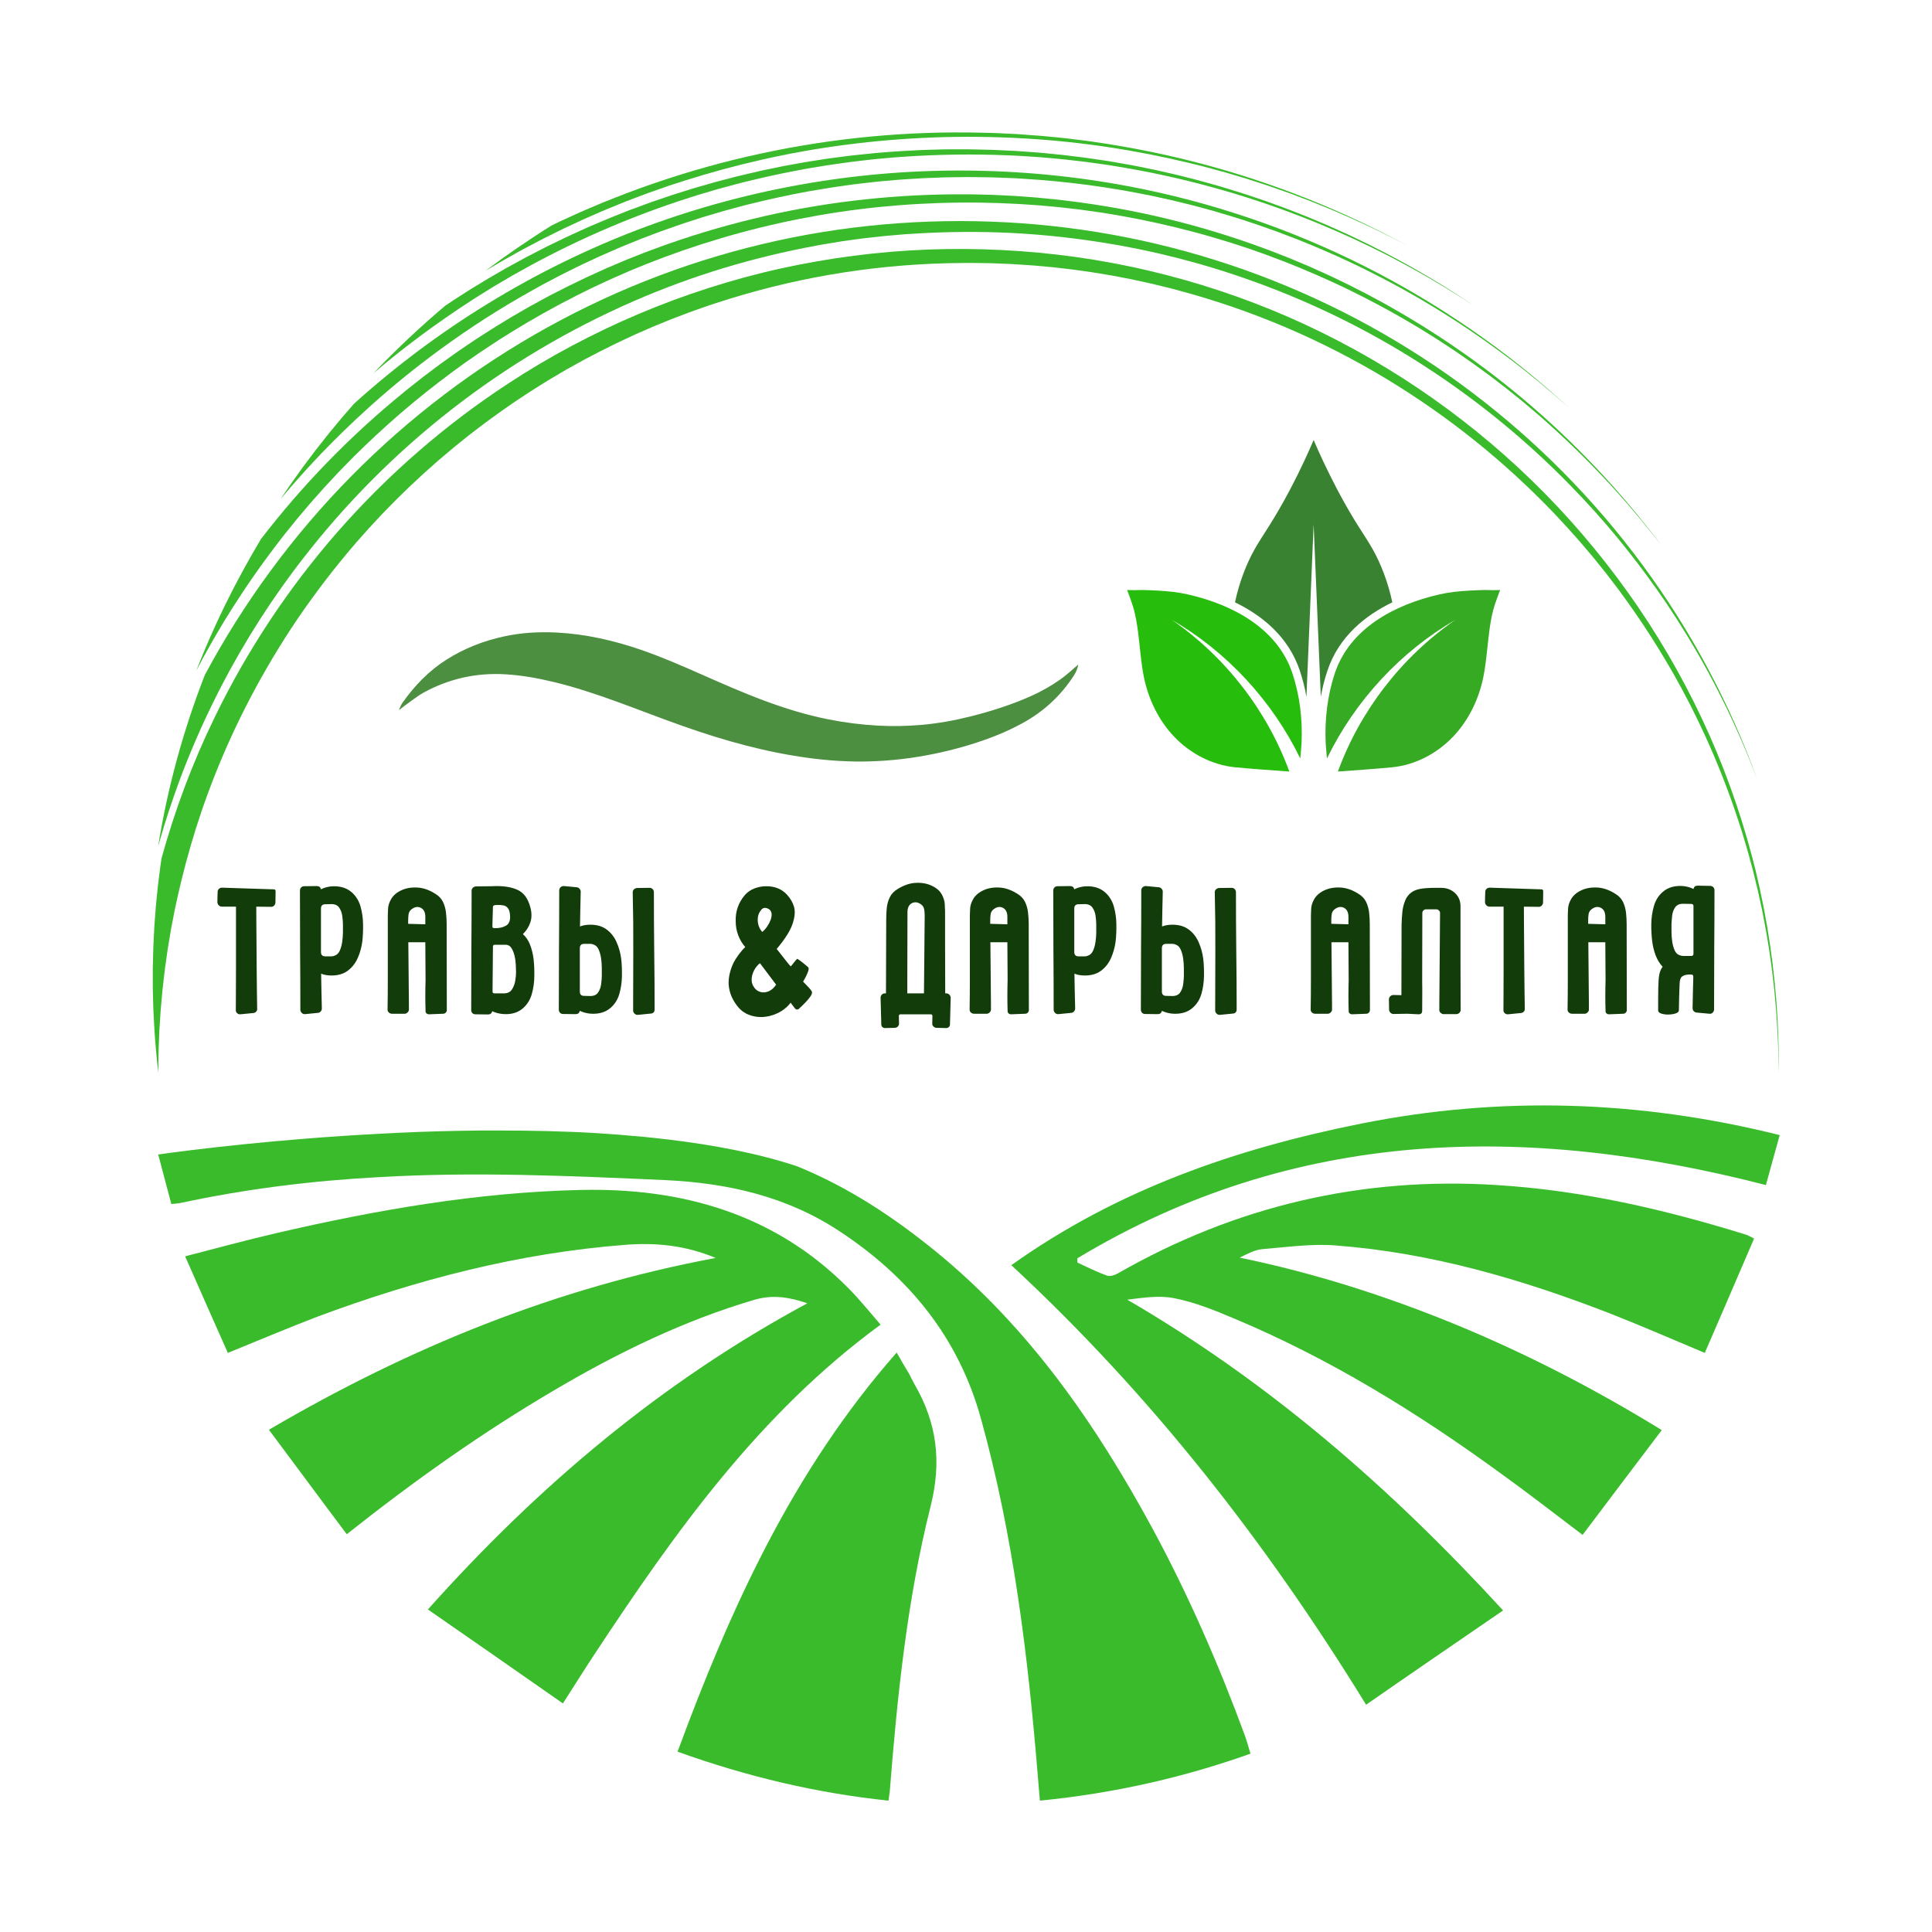 <?xml version="1.0" encoding="UTF-8"?> <svg xmlns="http://www.w3.org/2000/svg" xmlns:xlink="http://www.w3.org/1999/xlink" width="500" zoomAndPan="magnify" viewBox="0 0 375 375" height="500" preserveAspectRatio="xMidYMid meet" version="1.0"><defs><g></g><clipPath id="bbe6ad197d"><path d="M 29.559 48 L 345.309 48 L 345.309 208.391 L 29.559 208.391 Z M 29.559 48 " clip-rule="nonzero"></path></clipPath><clipPath id="125360adbb"><path d="M 94 25.391 L 274 25.391 L 274 53 L 94 53 Z M 94 25.391 " clip-rule="nonzero"></path></clipPath><clipPath id="a7438281b2"><path d="M 257 114 L 291.508 114 L 291.508 149.879 L 257 149.879 Z M 257 114 " clip-rule="nonzero"></path></clipPath><clipPath id="72396f86b1"><path d="M 218.758 114 L 253 114 L 253 149.879 L 218.758 149.879 Z M 218.758 114 " clip-rule="nonzero"></path></clipPath><clipPath id="efe1325bc4"><path d="M 239 85.379 L 271 85.379 L 271 136 L 239 136 Z M 239 85.379 " clip-rule="nonzero"></path></clipPath><clipPath id="bb88d75cf7"><path d="M 77.344 122.609 L 209.344 122.609 L 209.344 148 L 77.344 148 Z M 77.344 122.609 " clip-rule="nonzero"></path></clipPath><clipPath id="8e20304967"><path d="M 30.707 219 L 243 219 L 243 349.816 L 30.707 349.816 Z M 30.707 219 " clip-rule="nonzero"></path></clipPath><clipPath id="2f22077898"><path d="M 196 214 L 345.707 214 L 345.707 331 L 196 331 Z M 196 214 " clip-rule="nonzero"></path></clipPath><clipPath id="7805ec0cc3"><path d="M 131 262 L 182 262 L 182 349.816 L 131 349.816 Z M 131 262 " clip-rule="nonzero"></path></clipPath></defs><g clip-path="url(#bbe6ad197d)"><path fill="#39bb2b" d="M 345.254 208.207 C 345.242 207.824 345.223 206.984 345.199 205.711 C 345.195 205.395 345.191 205.047 345.184 204.676 C 345.184 204.492 345.18 204.301 345.176 204.102 C 345.168 203.902 345.156 203.695 345.148 203.484 C 345.113 202.641 345.074 201.691 345.031 200.641 C 344.914 198.543 344.766 196.047 344.484 193.188 C 344.453 192.828 344.422 192.465 344.387 192.094 C 344.352 191.723 344.309 191.352 344.258 190.973 C 344.168 190.215 344.078 189.434 343.988 188.633 C 343.945 188.227 343.887 187.824 343.828 187.41 C 343.766 187 343.711 186.586 343.648 186.16 C 343.59 185.738 343.531 185.312 343.469 184.879 C 343.441 184.664 343.41 184.445 343.379 184.227 L 343.27 183.566 L 342.816 180.855 C 342.746 180.391 342.648 179.926 342.559 179.457 C 342.473 178.984 342.379 178.508 342.285 178.027 C 342.191 177.547 342.102 177.062 342.008 176.57 C 341.914 176.082 341.793 175.59 341.684 175.09 C 341.574 174.594 341.465 174.09 341.355 173.582 C 341.301 173.328 341.246 173.074 341.188 172.816 C 341.133 172.562 341.066 172.305 341.004 172.051 L 340.234 168.906 C 339.949 167.848 339.656 166.77 339.359 165.672 C 339.219 165.125 339.043 164.582 338.883 164.023 C 338.719 163.469 338.551 162.914 338.383 162.352 C 338.301 162.07 338.219 161.789 338.133 161.508 C 338.051 161.223 337.957 160.941 337.859 160.66 L 337.301 158.949 C 335.789 154.363 333.969 149.574 331.797 144.656 C 330.715 142.199 329.527 139.719 328.266 137.207 C 328.188 137.051 328.109 136.891 328.031 136.734 C 327.953 136.574 327.871 136.418 327.785 136.266 L 327.289 135.328 L 326.289 133.434 L 325.238 131.547 L 324.707 130.594 C 324.527 130.277 324.352 129.957 324.16 129.645 C 321.109 124.387 317.773 119.316 314.148 114.434 C 314.035 114.273 313.918 114.117 313.797 113.965 L 313.438 113.496 C 313.199 113.18 312.957 112.867 312.715 112.555 L 311.992 111.609 C 311.871 111.453 311.754 111.293 311.629 111.137 L 311.254 110.672 L 309.75 108.805 L 309.371 108.332 C 309.246 108.176 309.113 108.023 308.984 107.871 L 308.199 106.945 C 306.129 104.457 303.91 102.039 301.633 99.617 C 291.973 89.527 281.172 80.859 269.227 73.617 C 256.512 65.926 242.977 60.164 228.617 56.336 C 228.164 56.215 227.711 56.086 227.254 55.969 L 225.883 55.637 L 224.508 55.297 C 224.051 55.188 223.594 55.07 223.133 54.973 L 220.367 54.371 C 220.133 54.32 219.902 54.266 219.672 54.219 L 217.586 53.82 L 216.195 53.551 C 215.965 53.504 215.73 53.469 215.5 53.43 L 214.801 53.312 L 211.996 52.848 L 209.176 52.449 L 208.469 52.352 L 208.117 52.301 L 207.766 52.262 L 204.93 51.934 L 204.223 51.852 L 203.512 51.789 L 200.668 51.535 C 200.191 51.488 199.719 51.465 199.242 51.438 L 197.816 51.344 L 196.391 51.254 C 195.914 51.227 195.438 51.215 194.961 51.191 L 192.102 51.082 L 189.242 51.047 L 188.523 51.035 C 188.285 51.035 188.047 51.027 187.809 51.035 L 186.379 51.055 L 184.945 51.07 C 184.469 51.074 183.992 51.078 183.516 51.102 C 168.273 51.512 153.41 54.098 138.922 58.852 C 138.477 58.996 138.027 59.137 137.59 59.285 L 136.27 59.75 L 134.949 60.211 C 134.508 60.367 134.066 60.516 133.637 60.688 L 131.027 61.68 C 130.812 61.762 130.594 61.84 130.379 61.93 L 129.734 62.191 L 128.441 62.715 L 127.152 63.238 C 126.938 63.324 126.727 63.418 126.516 63.512 L 125.879 63.789 L 123.344 64.895 C 121.68 65.684 120 66.43 118.371 67.262 L 117.141 67.871 L 116.523 68.176 L 115.918 68.496 L 113.496 69.758 C 113.094 69.965 112.703 70.195 112.305 70.414 L 111.113 71.078 L 109.922 71.738 C 109.531 71.965 109.145 72.199 108.754 72.426 C 107.977 72.891 107.199 73.34 106.426 73.805 L 104.145 75.23 C 103.375 75.695 102.637 76.195 101.891 76.684 L 100.77 77.422 L 100.211 77.789 L 99.66 78.164 L 97.477 79.68 C 97.109 79.93 96.758 80.191 96.398 80.453 L 95.328 81.23 L 94.262 82.008 L 93.996 82.207 L 93.734 82.406 L 93.211 82.801 L 91.125 84.398 C 90.441 84.941 89.766 85.488 89.086 86.031 L 88.07 86.852 L 87.078 87.691 L 85.102 89.359 L 83.176 91.066 C 82.855 91.352 82.531 91.629 82.219 91.918 L 81.281 92.789 C 80.66 93.371 80.035 93.941 79.422 94.523 L 77.613 96.289 L 77.16 96.73 C 77.012 96.875 76.863 97.023 76.715 97.176 L 75.84 98.066 C 75.258 98.664 74.668 99.258 74.094 99.855 L 72.406 101.672 C 72.129 101.969 71.84 102.266 71.566 102.578 L 70.75 103.496 L 69.121 105.328 C 64.988 110.121 61.145 115.133 57.59 120.367 C 54.289 125.27 51.27 130.336 48.531 135.566 C 46.012 140.375 43.75 145.301 41.746 150.348 C 39.844 155.148 38.273 159.793 36.996 164.211 C 35.715 168.629 34.707 172.82 33.895 176.719 C 33.707 177.695 33.523 178.652 33.344 179.59 C 33.297 179.824 33.254 180.059 33.207 180.285 C 33.164 180.516 33.129 180.75 33.094 180.98 C 33.016 181.445 32.938 181.898 32.863 182.348 L 32.641 183.68 C 32.605 183.898 32.566 184.117 32.535 184.336 C 32.504 184.555 32.473 184.77 32.445 184.984 C 32.324 185.844 32.203 186.684 32.09 187.504 C 32.059 187.707 32.031 187.91 32.004 188.109 C 31.98 188.309 31.957 188.516 31.934 188.715 C 31.887 189.113 31.844 189.504 31.797 189.895 C 31.707 190.672 31.621 191.422 31.539 192.152 C 31.41 193.621 31.277 194.992 31.172 196.27 C 31.09 197.551 31.016 198.734 30.945 199.82 C 30.922 200.09 30.918 200.355 30.906 200.613 C 30.895 200.871 30.887 201.125 30.879 201.371 C 30.859 201.867 30.84 202.332 30.824 202.777 C 30.805 203.219 30.789 203.633 30.773 204.023 C 30.762 204.414 30.762 204.777 30.758 205.117 C 30.746 205.789 30.738 206.359 30.734 206.816 C 30.723 207.73 30.715 208.203 30.715 208.203 C 30.352 204.793 30.02 201.355 29.867 197.906 L 29.797 196.609 L 29.766 195.961 L 29.746 195.312 L 29.68 192.715 C 29.645 191.848 29.66 190.98 29.656 190.113 L 29.656 187.832 L 29.668 187.504 L 29.73 184.895 C 29.746 184.461 29.746 184.02 29.77 183.586 L 29.836 182.281 L 29.969 179.66 L 30.168 177.043 L 30.266 175.73 L 30.398 174.422 L 30.664 171.801 L 30.996 169.18 L 31.164 167.871 C 31.219 167.43 31.293 166.996 31.363 166.562 C 32.656 161.871 34.16 157.246 35.875 152.688 C 37.586 148.133 39.508 143.668 41.633 139.301 C 44.805 132.75 48.406 126.441 52.43 120.375 C 56.457 114.309 60.871 108.539 65.672 103.07 C 70.477 97.598 75.625 92.477 81.121 87.699 C 86.613 82.922 92.406 78.539 98.492 74.543 C 99.508 73.891 100.52 73.234 101.539 72.586 L 104.633 70.699 L 107.77 68.891 C 108.031 68.738 108.293 68.594 108.562 68.449 L 109.359 68.016 L 110.945 67.152 C 115.203 64.879 119.555 62.805 124 60.922 C 128.445 59.043 132.961 57.367 137.547 55.902 C 142.133 54.434 146.777 53.16 151.477 52.129 C 160.891 50.051 170.414 48.82 180.047 48.438 C 184.848 48.254 189.664 48.293 194.461 48.531 C 199.254 48.77 204.035 49.223 208.785 49.883 L 212.34 50.418 L 215.879 51.043 L 216.32 51.121 L 216.762 51.207 L 217.641 51.387 L 219.402 51.742 L 220.281 51.922 L 222.906 52.52 C 227.566 53.609 232.168 54.91 236.715 56.418 C 241.258 57.922 245.719 59.633 250.102 61.539 C 254.48 63.453 258.762 65.562 262.953 67.863 C 279.688 77.055 294.75 89.25 307.137 103.707 C 319.535 118.141 329.328 134.773 335.785 152.578 C 337.402 157.023 338.82 161.539 340.035 166.117 L 340.477 167.832 L 340.703 168.691 C 340.773 168.977 340.836 169.27 340.898 169.555 L 341.496 172.145 L 341.594 172.578 L 341.684 173.012 L 342.398 176.484 L 343.027 179.973 C 344.602 189.32 345.344 198.73 345.254 208.207 Z M 345.254 208.207 " fill-opacity="1" fill-rule="nonzero"></path></g><path fill="#39bb2b" d="M 341.078 151.27 C 340.832 150.684 340.098 148.652 338.746 145.438 C 337.395 142.223 335.438 137.816 332.668 132.547 L 331.598 130.523 L 330.434 128.441 C 329.656 127.012 328.773 125.562 327.883 124.047 C 327.66 123.664 327.422 123.289 327.188 122.91 L 326.465 121.758 L 325.734 120.586 L 325.551 120.289 L 325.355 119.988 C 325.227 119.789 325.098 119.598 324.969 119.402 L 323.383 116.996 L 321.695 114.559 C 319.379 111.273 316.816 107.875 313.98 104.422 C 311.145 100.973 308.012 97.492 304.605 94.016 C 297.293 86.551 289.336 79.844 280.742 73.898 C 271.227 67.305 261.121 61.797 250.422 57.371 C 244.812 55.051 239.094 53.047 233.262 51.359 C 233.078 51.309 232.895 51.25 232.711 51.199 L 232.152 51.047 L 231.039 50.75 L 228.809 50.145 L 226.559 49.598 L 225.43 49.32 C 225.242 49.273 225.055 49.223 224.863 49.184 L 224.297 49.059 L 222.023 48.562 C 221.641 48.48 221.262 48.395 220.883 48.316 L 219.734 48.098 L 217.438 47.656 C 217.059 47.578 216.672 47.516 216.285 47.457 L 215.129 47.266 C 208.922 46.227 202.672 45.543 196.383 45.219 C 190.055 44.91 183.727 44.957 177.398 45.359 L 176.215 45.434 L 175.621 45.469 C 175.422 45.48 175.223 45.504 175.023 45.52 L 172.66 45.727 L 171.477 45.832 C 171.082 45.871 170.691 45.918 170.301 45.965 L 167.949 46.223 L 167.363 46.289 C 167.164 46.312 166.973 46.344 166.773 46.371 L 165.602 46.531 L 163.258 46.859 L 160.922 47.246 L 159.754 47.441 L 159.172 47.539 L 158.59 47.652 C 152.43 48.777 146.352 50.246 140.355 52.062 C 134.465 53.852 128.691 55.977 123.047 58.438 C 116.734 61.184 110.621 64.316 104.703 67.832 C 98.785 71.348 93.109 75.223 87.68 79.453 C 82.25 83.684 77.109 88.238 72.25 93.117 C 67.395 97.996 62.863 103.16 58.66 108.609 C 57.945 109.547 57.219 110.461 56.551 111.398 L 55.535 112.789 C 55.199 113.25 54.863 113.703 54.543 114.172 C 53.898 115.098 53.266 116.012 52.637 116.914 L 50.844 119.637 C 50.699 119.863 50.547 120.082 50.406 120.309 L 49.984 120.984 L 49.145 122.32 C 48.871 122.766 48.59 123.203 48.324 123.645 C 48.059 124.082 47.801 124.527 47.543 124.965 L 46.77 126.266 C 46.645 126.48 46.516 126.695 46.391 126.91 L 46.027 127.559 L 44.602 130.098 C 41.445 135.898 38.641 141.863 36.188 147.992 C 34.156 153.09 32.844 157.191 31.953 159.988 C 31.535 161.395 31.211 162.469 30.996 163.199 C 30.883 163.559 30.816 163.84 30.766 164.027 L 30.688 164.305 C 31.598 158.648 32.801 153.051 34.305 147.52 C 35.832 141.93 37.648 136.434 39.75 131.031 C 43.535 123.957 47.805 117.191 52.562 110.734 C 57.316 104.273 62.512 98.188 68.141 92.473 C 73.773 86.762 79.781 81.48 86.172 76.629 C 92.562 71.781 99.266 67.41 106.285 63.527 C 120.332 55.754 135.195 50.148 150.879 46.711 C 166.43 43.305 182.453 42.211 198.293 43.336 C 202.227 43.617 206.148 44.039 210.055 44.602 C 213.957 45.16 217.84 45.863 221.691 46.707 C 225.547 47.547 229.367 48.527 233.152 49.645 C 236.934 50.762 240.676 52.012 244.367 53.398 C 248.062 54.785 251.699 56.301 255.285 57.949 C 258.871 59.598 262.391 61.375 265.848 63.277 C 269.301 65.18 272.688 67.203 275.996 69.352 C 279.309 71.496 282.535 73.762 285.684 76.141 C 288.832 78.52 291.887 81.008 294.855 83.605 C 297.824 86.207 300.695 88.91 303.469 91.715 C 306.242 94.523 308.91 97.426 311.473 100.422 C 314.039 103.422 316.488 106.508 318.832 109.684 C 321.172 112.859 323.398 116.117 325.504 119.453 C 327.609 122.789 329.594 126.195 331.457 129.676 C 333.316 133.152 335.051 136.695 336.656 140.297 C 338.262 143.902 339.734 147.559 341.078 151.27 Z M 341.078 151.27 " fill-opacity="1" fill-rule="nonzero"></path><path fill="#39bb2b" d="M 322.43 105.824 C 322.266 105.617 321.91 105.164 321.375 104.473 L 320.938 103.91 C 320.781 103.711 320.605 103.5 320.426 103.273 L 319.191 101.754 C 318.965 101.473 318.727 101.18 318.48 100.871 C 318.227 100.566 317.957 100.254 317.684 99.926 L 315.898 97.816 C 314.59 96.34 313.125 94.656 311.426 92.867 C 307.445 88.621 303.258 84.586 298.871 80.758 C 298.562 80.48 298.238 80.215 297.918 79.941 L 296.941 79.117 L 295.957 78.285 C 295.789 78.145 295.625 78 295.461 77.863 L 294.949 77.449 L 292.863 75.773 L 292.336 75.348 L 291.793 74.934 L 290.703 74.098 C 290.336 73.812 289.965 73.531 289.594 73.246 C 289.406 73.105 289.227 72.961 289.035 72.82 L 288.465 72.406 L 286.145 70.719 L 285.852 70.504 L 285.555 70.297 L 284.953 69.879 L 283.742 69.039 L 282.52 68.191 L 281.266 67.363 L 279.996 66.531 C 279.57 66.25 279.148 65.965 278.707 65.695 L 276.07 64.051 C 275.633 63.77 275.176 63.512 274.723 63.238 L 273.355 62.43 C 272.898 62.164 272.441 61.887 271.977 61.621 L 270.566 60.832 C 268.691 59.762 266.746 58.75 264.773 57.719 L 261.766 56.223 C 261.262 55.965 260.746 55.734 260.234 55.492 L 258.684 54.77 C 254.531 52.859 250.199 51.062 245.707 49.422 L 242.309 48.223 L 238.848 47.098 C 236.523 46.379 234.168 45.672 231.77 45.043 C 226.984 43.766 222.07 42.68 217.059 41.805 L 215.176 41.492 L 214.23 41.336 C 214.074 41.309 213.918 41.281 213.758 41.258 L 213.285 41.191 L 209.477 40.66 L 205.641 40.219 C 205.32 40.18 205 40.16 204.68 40.129 L 203.715 40.043 L 201.781 39.867 C 191.34 39.035 180.906 39.145 170.48 40.199 C 160.094 41.27 149.891 43.289 139.879 46.262 C 134.945 47.723 130.121 49.398 125.441 51.262 L 123.695 51.973 L 122.824 52.328 L 122.391 52.508 C 122.246 52.566 122.105 52.633 121.961 52.695 L 118.531 54.195 L 115.164 55.766 C 114.883 55.891 114.609 56.031 114.336 56.168 L 113.508 56.574 L 111.863 57.395 C 107.5 59.602 103.309 61.957 99.305 64.434 L 97.816 65.363 L 97.074 65.824 L 96.344 66.305 C 95.375 66.945 94.402 67.574 93.449 68.211 L 90.629 70.156 L 90.281 70.398 L 89.934 70.648 L 89.25 71.145 L 87.887 72.137 C 84.289 74.801 80.891 77.508 77.699 80.258 C 74.52 83.016 71.543 85.781 68.77 88.527 C 68.082 89.215 67.41 89.918 66.742 90.594 L 65.75 91.609 L 64.789 92.641 C 64.156 93.324 63.523 93.996 62.906 94.664 L 61.113 96.684 C 60.812 97.016 60.523 97.344 60.234 97.676 L 59.391 98.668 L 57.734 100.625 L 56.172 102.559 C 55.66 103.195 55.145 103.812 54.672 104.441 C 50.781 109.438 47.672 114 45.23 117.828 L 43.523 120.559 L 42.078 123 L 41.43 124.094 L 40.855 125.117 L 39.863 126.891 L 39.445 127.637 L 39.094 128.301 C 38.879 128.711 38.699 129.055 38.551 129.332 L 38.105 130.172 L 38.758 128.531 C 38.973 127.984 39.188 127.43 39.422 126.891 L 40.812 123.633 L 42.277 120.398 C 42.52 119.855 42.785 119.332 43.039 118.793 L 43.816 117.191 C 45.914 112.93 48.191 108.742 50.656 104.625 C 58.75 94.105 67.938 84.656 78.223 76.27 C 78.852 75.734 79.504 75.23 80.152 74.719 L 82.094 73.188 L 84.07 71.699 C 84.734 71.203 85.383 70.699 86.059 70.23 C 87.402 69.277 88.73 68.297 90.105 67.387 L 92.148 66 L 94.227 64.66 C 95.605 63.754 97.02 62.91 98.426 62.051 C 99.121 61.613 99.84 61.207 100.555 60.797 L 102.691 59.559 L 104.859 58.375 L 105.945 57.777 C 106.125 57.68 106.305 57.582 106.488 57.48 L 107.035 57.199 L 109.238 56.082 L 109.789 55.801 C 109.973 55.699 110.152 55.609 110.34 55.523 L 111.453 54.984 L 113.672 53.906 C 114.418 53.559 115.168 53.227 115.918 52.883 L 117.043 52.371 L 117.602 52.117 L 118.172 51.875 L 120.441 50.906 C 120.82 50.75 121.195 50.582 121.578 50.43 L 122.723 49.973 L 125.016 49.062 C 125.398 48.906 125.785 48.773 126.172 48.629 L 128.484 47.777 C 128.871 47.633 129.254 47.488 129.645 47.359 C 135.855 45.184 142.168 43.367 148.582 41.91 C 154.992 40.453 161.465 39.383 168 38.691 C 174.527 37.996 181.07 37.672 187.637 37.715 C 188.043 37.707 188.453 37.723 188.863 37.73 L 190.094 37.758 L 192.547 37.816 L 196.227 37.992 L 196.84 38.023 L 197.453 38.066 L 199.902 38.246 L 201.129 38.336 C 201.535 38.375 201.941 38.418 202.348 38.457 L 204.793 38.699 L 205.402 38.758 C 205.602 38.777 205.809 38.809 206.012 38.832 L 207.23 38.984 C 220.27 40.555 232.953 43.621 245.273 48.176 L 246.422 48.594 C 246.805 48.738 247.184 48.895 247.562 49.039 L 249.848 49.934 L 250.414 50.156 L 250.98 50.395 L 252.109 50.867 C 252.859 51.188 253.613 51.496 254.363 51.82 L 256.586 52.824 L 257.703 53.328 C 257.891 53.41 258.074 53.496 258.258 53.586 L 258.809 53.848 C 260.277 54.559 261.758 55.246 263.203 56.004 L 265.379 57.113 L 267.531 58.277 C 268.973 59.035 270.379 59.863 271.793 60.672 C 272.504 61.066 273.199 61.5 273.895 61.918 L 275.984 63.184 L 278.047 64.5 C 278.73 64.941 279.422 65.367 280.094 65.828 C 291 73.039 300.934 81.402 309.898 90.914 C 310.465 91.496 311.008 92.105 311.555 92.703 L 313.195 94.504 L 314.797 96.34 C 315.324 96.957 315.867 97.559 316.383 98.191 C 317.414 99.445 318.469 100.68 319.461 101.961 L 320.969 103.875 Z M 322.43 105.824 " fill-opacity="1" fill-rule="nonzero"></path><path fill="#39bb2b" d="M 304.332 78.957 L 303.266 78.031 L 302.324 77.195 C 302.141 77.039 301.953 76.867 301.75 76.695 L 301.098 76.148 L 299.609 74.891 L 298.77 74.184 C 298.477 73.938 298.168 73.695 297.852 73.441 L 295.832 71.816 C 295.477 71.523 295.102 71.238 294.719 70.949 L 293.539 70.043 C 290.312 67.582 286.395 64.75 281.777 61.793 C 276.656 58.508 271.375 55.508 265.934 52.781 L 263.684 51.664 C 262.926 51.293 262.148 50.941 261.371 50.57 L 260.188 50.027 L 259.59 49.75 L 258.996 49.488 L 256.57 48.426 C 255.762 48.062 254.926 47.73 254.09 47.387 L 252.832 46.875 L 252.199 46.617 C 251.988 46.527 251.777 46.441 251.562 46.363 L 248.973 45.379 C 248.539 45.215 248.105 45.043 247.668 44.883 L 246.34 44.414 C 245.453 44.102 244.559 43.781 243.66 43.473 L 240.926 42.578 C 240.465 42.434 240.008 42.277 239.543 42.137 L 238.148 41.723 L 236.742 41.305 L 236.039 41.094 L 235.684 40.988 L 235.328 40.887 C 233.426 40.379 231.512 39.832 229.559 39.375 L 228.094 39.02 L 227.359 38.84 L 226.617 38.676 L 223.641 38.027 C 215.438 36.32 207.156 35.215 198.793 34.707 L 197.195 34.605 C 196.664 34.578 196.129 34.562 195.594 34.539 C 194.527 34.5 193.457 34.453 192.387 34.422 C 190.242 34.398 188.094 34.344 185.941 34.391 L 184.328 34.41 C 184.059 34.41 183.789 34.41 183.52 34.422 L 182.711 34.453 L 179.48 34.574 C 179.211 34.582 178.941 34.598 178.672 34.617 L 177.867 34.668 L 176.25 34.766 C 175.711 34.801 175.172 34.832 174.637 34.871 L 171.41 35.152 C 170.875 35.203 170.336 35.242 169.801 35.309 L 166.59 35.676 C 166.32 35.707 166.055 35.73 165.789 35.773 L 164.988 35.883 L 163.391 36.109 L 161.797 36.336 C 161.266 36.414 160.738 36.508 160.207 36.594 C 155.965 37.25 151.777 38.121 147.652 39.09 L 144.578 39.84 L 141.531 40.66 C 140.516 40.926 139.516 41.234 138.512 41.531 L 137.016 41.973 C 136.766 42.051 136.52 42.117 136.27 42.199 L 135.527 42.441 L 132.578 43.395 C 131.602 43.727 130.633 44.074 129.668 44.41 C 129.188 44.582 128.703 44.746 128.227 44.922 L 126.789 45.461 L 125.367 46 L 124.66 46.27 L 124.309 46.402 L 123.957 46.547 L 121.172 47.684 L 120.48 47.965 C 120.25 48.062 120.023 48.164 119.793 48.262 L 118.434 48.859 L 117.078 49.453 C 116.852 49.551 116.625 49.652 116.402 49.75 L 115.742 50.055 L 113.094 51.289 C 112.652 51.488 112.223 51.711 111.793 51.922 L 110.504 52.562 L 109.219 53.203 C 109.004 53.309 108.793 53.418 108.586 53.527 L 107.957 53.859 L 105.461 55.168 C 105.254 55.277 105.051 55.391 104.848 55.504 L 104.238 55.844 L 103.027 56.52 C 96.984 59.902 91.168 63.637 85.578 67.723 C 80.855 71.168 76.32 74.84 71.969 78.742 C 68.09 82.215 64.871 85.426 62.277 88.113 L 60.465 90.051 C 59.902 90.66 59.359 91.223 58.887 91.77 C 57.922 92.855 57.098 93.773 56.441 94.527 L 54.457 96.867 L 56.094 94.461 L 56.297 94.164 L 56.508 93.863 L 56.934 93.27 L 58.629 90.887 C 58.914 90.488 59.215 90.109 59.504 89.719 L 61.262 87.379 L 63.078 85.082 C 63.383 84.699 63.684 84.312 63.992 83.934 L 64.93 82.805 L 65.871 81.672 L 66.34 81.105 C 66.496 80.918 66.652 80.73 66.816 80.547 L 68.75 78.328 C 76.816 71.055 85.477 64.586 94.73 58.914 C 103.988 53.238 113.688 48.461 123.824 44.578 C 133.938 40.73 144.312 37.84 154.957 35.914 C 165.602 33.984 176.336 33.047 187.152 33.105 C 197.938 33.156 208.629 34.184 219.227 36.184 C 227.137 37.688 234.906 39.738 242.531 42.324 C 250.16 44.91 257.57 48.012 264.766 51.629 C 271.961 55.246 278.871 59.34 285.496 63.918 C 292.125 68.496 298.402 73.508 304.332 78.957 Z M 304.332 78.957 " fill-opacity="1" fill-rule="nonzero"></path><path fill="#39bb2b" d="M 285.973 59.258 L 285.004 58.629 L 284.137 58.066 L 283.016 57.371 L 281.652 56.523 L 280.891 56.047 L 280.484 55.797 L 280.062 55.547 L 278.227 54.461 L 277.234 53.871 C 277.062 53.773 276.891 53.668 276.715 53.566 L 276.176 53.27 C 274.719 52.465 273.141 51.551 271.387 50.648 L 270.059 49.949 L 269.375 49.586 C 269.145 49.465 268.91 49.352 268.672 49.234 L 265.742 47.781 C 261.695 45.828 257.102 43.789 252.02 41.836 C 246.938 39.879 241.375 38.008 235.418 36.375 C 229.191 34.66 222.887 33.289 216.508 32.258 L 215.27 32.055 L 214.02 31.875 L 211.508 31.523 L 210.879 31.438 C 210.668 31.406 210.457 31.387 210.246 31.359 L 208.973 31.215 L 206.422 30.922 L 203.852 30.688 L 202.559 30.574 L 201.914 30.516 C 201.695 30.496 201.48 30.488 201.266 30.473 L 198.664 30.305 L 197.359 30.223 C 196.926 30.199 196.488 30.188 196.051 30.168 C 189 29.859 181.957 29.957 174.918 30.457 C 174.477 30.48 174.035 30.52 173.594 30.555 L 172.273 30.672 L 170.949 30.789 L 170.293 30.848 C 170.07 30.867 169.852 30.887 169.633 30.91 L 167 31.211 L 165.688 31.367 C 165.469 31.391 165.25 31.418 165.031 31.449 L 164.379 31.543 C 162.633 31.785 160.891 32.008 159.168 32.312 L 156.582 32.738 L 154.016 33.227 C 150.598 33.871 147.242 34.652 143.938 35.469 C 143.523 35.57 143.113 35.684 142.703 35.793 L 141.48 36.125 L 140.258 36.453 L 139.648 36.617 C 139.449 36.672 139.242 36.727 139.043 36.789 L 136.637 37.5 C 135.844 37.738 135.043 37.969 134.254 38.23 C 128.199 40.145 122.266 42.379 116.449 44.926 C 110.914 47.352 105.816 49.926 101.215 52.5 L 99.508 53.449 C 98.949 53.77 98.402 54.098 97.859 54.418 L 96.25 55.367 C 95.988 55.527 95.723 55.676 95.465 55.836 L 94.699 56.316 L 93.191 57.254 L 92.453 57.715 C 92.211 57.867 91.965 58.012 91.73 58.176 L 88.965 59.992 C 85.426 62.383 82.398 64.559 79.973 66.426 L 78.246 67.746 C 77.973 67.953 77.719 68.164 77.469 68.363 L 76.746 68.941 L 75.457 69.977 C 75.066 70.293 74.703 70.57 74.395 70.844 L 72.477 72.457 C 76.891 67.84 81.535 63.469 86.414 59.344 C 87.324 58.711 88.266 58.125 89.191 57.52 L 90.59 56.621 L 90.938 56.395 L 91.293 56.176 L 92 55.742 C 92.949 55.168 93.887 54.582 94.84 54.016 L 97.719 52.352 L 98.441 51.934 L 99.168 51.539 L 100.629 50.746 L 102.086 49.949 C 102.574 49.688 103.07 49.441 103.559 49.184 L 105.035 48.422 L 105.777 48.043 L 106.145 47.852 L 106.52 47.672 L 109.508 46.223 C 110.004 45.977 110.512 45.75 111.012 45.52 L 114.035 44.145 L 115.562 43.492 L 117.094 42.84 C 117.602 42.625 118.109 42.406 118.625 42.207 L 121.711 40.977 L 122.098 40.824 L 122.484 40.68 L 123.266 40.395 L 124.82 39.816 C 125.34 39.629 125.859 39.434 126.379 39.246 L 127.949 38.711 L 129.52 38.172 L 130.305 37.906 C 130.566 37.816 130.832 37.738 131.098 37.656 L 134.266 36.66 L 134.66 36.539 L 135.059 36.422 L 135.852 36.195 L 137.445 35.738 C 137.98 35.586 138.508 35.43 139.043 35.281 L 140.648 34.863 L 142.254 34.441 L 143.055 34.234 C 143.32 34.164 143.594 34.105 143.859 34.043 L 147.09 33.289 L 147.492 33.188 C 147.629 33.156 147.762 33.133 147.898 33.102 L 148.711 32.934 L 150.332 32.598 L 151.957 32.258 L 155.215 31.664 C 155.762 31.566 156.301 31.465 156.848 31.383 L 160.125 30.871 C 160.398 30.832 160.668 30.781 160.941 30.75 L 161.766 30.641 L 163.406 30.426 L 165.047 30.215 C 165.594 30.148 166.145 30.098 166.691 30.039 C 167.789 29.926 168.887 29.801 169.984 29.699 L 173.285 29.438 C 174.383 29.34 175.484 29.297 176.586 29.238 L 178.238 29.152 C 178.512 29.137 178.785 29.117 179.062 29.109 L 179.887 29.086 L 183.191 28.992 C 183.469 28.984 183.742 28.984 184.02 28.984 L 188.148 28.984 L 189.801 29.02 L 191.453 29.059 L 192.277 29.078 L 192.691 29.086 L 193.102 29.105 L 196.402 29.262 L 197.227 29.301 C 197.5 29.316 197.777 29.34 198.051 29.359 L 199.695 29.48 C 201.895 29.617 204.086 29.863 206.277 30.074 C 207.367 30.203 208.461 30.344 209.551 30.477 L 210.371 30.578 C 210.645 30.613 210.918 30.645 211.188 30.688 L 212.82 30.93 L 214.453 31.168 L 215.273 31.289 C 215.543 31.336 215.812 31.383 216.086 31.434 L 219.336 32.004 L 219.742 32.074 L 220.148 32.156 L 220.957 32.316 L 224.191 32.973 L 227.41 33.707 C 227.945 33.828 228.484 33.945 229.016 34.086 L 232.215 34.898 C 232.75 35.031 233.277 35.184 233.809 35.332 L 235.395 35.777 L 236.984 36.227 L 238.562 36.707 L 240.137 37.195 C 240.664 37.359 241.191 37.512 241.711 37.691 L 244.836 38.738 C 245.359 38.906 245.875 39.102 246.391 39.289 L 247.941 39.852 L 249.488 40.414 L 251.023 41.008 L 252.562 41.609 C 253.07 41.809 253.586 42.004 254.09 42.223 L 257.129 43.5 C 257.637 43.707 258.133 43.938 258.637 44.16 L 260.141 44.836 L 261.641 45.512 L 263.129 46.223 L 264.617 46.938 L 265.359 47.293 C 265.605 47.41 265.852 47.539 266.094 47.66 L 269.031 49.156 C 269.273 49.277 269.516 49.41 269.758 49.539 L 270.48 49.93 L 271.93 50.711 L 272.652 51.105 C 272.895 51.234 273.137 51.363 273.375 51.5 L 274.805 52.316 L 276.23 53.133 C 276.469 53.27 276.707 53.406 276.945 53.543 L 277.648 53.969 L 280.465 55.672 C 282.305 56.855 284.168 58.016 285.973 59.258 Z M 285.973 59.258 " fill-opacity="1" fill-rule="nonzero"></path><g clip-path="url(#125360adbb)"><path fill="#39bb2b" d="M 273.09 47.633 C 272.836 47.496 271.961 47.047 270.551 46.312 L 268.016 45.055 L 267.258 44.684 L 266.863 44.484 L 266.453 44.293 L 264.699 43.477 L 262.762 42.582 L 260.637 41.652 L 259.516 41.156 C 259.133 40.988 258.746 40.82 258.344 40.66 L 255.875 39.652 C 255.453 39.48 255.023 39.301 254.586 39.129 L 253.246 38.617 L 250.457 37.559 L 247.508 36.52 L 246.75 36.254 L 246.367 36.121 L 245.98 35.992 L 244.414 35.484 L 242.816 34.965 C 242.547 34.879 242.277 34.785 242.004 34.703 L 241.18 34.457 L 237.812 33.457 L 234.312 32.508 L 233.422 32.27 L 232.52 32.047 L 230.695 31.602 C 225.797 30.426 220.605 29.391 215.211 28.574 C 204.418 26.934 192.816 26.258 181.293 26.676 C 169.77 27.098 158.305 28.609 147.801 31.012 C 142.547 32.203 137.527 33.59 132.828 35.082 L 131.082 35.645 L 130.219 35.926 L 129.789 36.066 L 129.363 36.215 L 126.027 37.387 L 125.621 37.531 L 125.215 37.684 L 124.414 37.988 L 122.832 38.582 C 122.309 38.781 121.789 38.973 121.281 39.18 L 119.773 39.793 L 118.297 40.398 C 117.809 40.598 117.328 40.789 116.859 41 L 114.098 42.203 L 113.43 42.496 C 113.211 42.594 112.996 42.695 112.777 42.793 L 111.5 43.391 L 110.262 43.969 L 109.652 44.25 C 109.457 44.344 109.258 44.438 109.059 44.535 L 106.793 45.66 C 106.066 46.023 105.359 46.363 104.695 46.723 L 102.777 47.73 L 101.883 48.203 L 101.453 48.43 L 101.039 48.66 L 98.121 50.285 C 97.699 50.516 97.312 50.746 96.957 50.957 L 95.992 51.523 L 94.227 52.566 L 97.359 50.262 L 100.555 48.027 C 102.703 46.57 104.875 45.121 107.098 43.75 L 108.316 43.156 L 108.617 43.008 L 109.543 42.586 L 112.004 41.465 L 112.621 41.188 C 112.824 41.094 113.035 41.008 113.242 40.918 L 114.484 40.387 C 115.316 40.035 116.145 39.676 116.977 39.332 C 120.32 37.984 123.688 36.684 127.102 35.531 C 133.922 33.188 140.859 31.262 147.918 29.754 C 162.039 26.727 176.316 25.395 190.754 25.762 L 192.77 25.809 L 193.441 25.836 L 196.129 25.965 L 197.473 26.027 L 198.816 26.129 L 201.496 26.328 L 202.164 26.379 L 202.836 26.441 L 204.18 26.57 C 205.074 26.66 205.965 26.742 206.859 26.836 L 209.531 27.168 C 210.422 27.281 211.309 27.379 212.195 27.52 C 219.305 28.535 226.328 29.957 233.27 31.789 C 247.176 35.488 260.449 40.77 273.09 47.633 Z M 273.09 47.633 " fill-opacity="1" fill-rule="nonzero"></path></g><g clip-path="url(#a7438281b2)"><path fill="#36aa22" d="M 288.156 114.516 C 286.184 114.57 284.207 114.66 282.246 114.883 C 281.258 115 280.273 115.172 279.305 115.395 C 270.758 117.348 261.965 121.945 259.066 130.746 C 257.656 135.039 257.113 139.605 257.309 144.113 C 257.316 144.277 257.418 145.789 257.559 147.223 C 263.055 135.93 271.887 126.457 282.504 120.301 C 271.984 127.559 263.961 138.039 259.688 149.754 C 262.211 149.582 267.027 149.238 270.203 148.93 C 274.668 148.492 278.887 146.277 281.988 143.043 C 285.094 139.805 287.109 135.594 287.961 131.191 C 288.516 128.332 288.688 125.422 289.066 122.543 C 289.254 121.117 289.492 119.691 289.859 118.301 C 290.176 117.102 291.188 114.469 291.188 114.469 C 291.125 114.625 288.375 114.508 288.156 114.516 Z M 288.156 114.516 " fill-opacity="1" fill-rule="nonzero"></path></g><g clip-path="url(#72396f86b1)"><path fill="#27bd0d" d="M 221.789 114.516 C 223.762 114.57 225.738 114.66 227.699 114.883 C 228.688 115 229.668 115.172 230.641 115.395 C 239.188 117.348 247.98 121.945 250.875 130.746 C 252.289 135.039 252.832 139.605 252.637 144.113 C 252.629 144.277 252.527 145.789 252.387 147.223 C 246.891 135.93 238.059 126.457 227.438 120.301 C 237.957 127.559 245.984 138.039 250.258 149.754 C 247.734 149.582 242.918 149.238 239.742 148.93 C 235.277 148.492 231.059 146.277 227.953 143.043 C 224.852 139.805 222.836 135.594 221.984 131.191 C 221.43 128.332 221.258 125.422 220.879 122.543 C 220.688 121.117 220.449 119.691 220.086 118.301 C 219.77 117.102 218.758 114.469 218.758 114.469 C 218.82 114.625 221.566 114.508 221.789 114.516 Z M 221.789 114.516 " fill-opacity="1" fill-rule="nonzero"></path></g><g clip-path="url(#efe1325bc4)"><path fill="#398231" d="M 270.25 116.91 C 265.062 119.422 259.824 123.539 257.621 130.273 C 257.086 131.883 256.672 133.535 256.367 135.219 L 254.973 101.785 L 253.578 135.266 C 253.289 133.551 252.859 131.883 252.324 130.258 C 250.121 123.555 244.898 119.422 239.711 116.91 C 240.551 112.977 241.945 109.41 243.523 106.605 C 245.066 103.852 247.027 101.402 250.41 95.004 C 252.492 91.039 254.008 87.688 254.973 85.406 C 255.953 87.688 257.469 91.039 259.551 95.004 C 262.918 101.402 264.895 103.852 266.438 106.605 C 268.016 109.41 269.41 112.977 270.25 116.91 Z M 270.25 116.91 " fill-opacity="1" fill-rule="nonzero"></path></g><g clip-path="url(#bb88d75cf7)"><path fill="#4c8f40" d="M 77.434 137.809 C 77.668 137.211 77.891 136.727 78.199 136.297 C 80.516 133.043 83.242 130.211 86.633 128.055 C 90.145 125.824 93.957 124.34 98.016 123.488 C 101.305 122.797 104.633 122.605 107.988 122.773 C 113.66 123.055 119.125 124.309 124.477 126.152 C 128.441 127.52 132.281 129.191 136.117 130.887 C 140.168 132.676 144.223 134.465 148.379 136.012 C 152.422 137.516 156.531 138.777 160.762 139.621 C 163.965 140.262 167.195 140.668 170.457 140.844 C 173.254 140.992 176.043 140.945 178.828 140.703 C 182.02 140.422 185.16 139.863 188.266 139.086 C 192.305 138.074 196.266 136.82 200.078 135.125 C 202.086 134.23 203.996 133.156 205.793 131.887 C 206.93 131.086 207.953 130.141 209.004 129.238 C 209.09 129.164 209.152 129.062 209.293 129.027 C 209.145 129.734 208.902 130.387 208.52 130.992 C 205.984 134.969 202.637 138.074 198.504 140.344 C 195.285 142.113 191.879 143.438 188.375 144.516 C 184.594 145.68 180.738 146.535 176.824 147.102 C 174.602 147.422 172.371 147.629 170.125 147.734 C 168.285 147.82 166.445 147.84 164.605 147.773 C 162.168 147.691 159.742 147.484 157.324 147.168 C 148.855 146.066 140.684 143.801 132.656 140.965 C 128.355 139.449 124.105 137.785 119.82 136.227 C 115.746 134.746 111.637 133.375 107.414 132.359 C 104.332 131.621 101.223 131.062 98.059 130.879 C 92.445 130.551 87.16 131.73 82.223 134.43 C 81.684 134.727 81.168 135.055 80.68 135.426 C 79.676 136.188 78.609 136.863 77.652 137.684 C 77.617 137.715 77.574 137.73 77.434 137.809 Z M 77.434 137.809 " fill-opacity="1" fill-rule="nonzero"></path></g><g clip-path="url(#8e20304967)"><path fill="#39bb2b" d="M 223.781 296.836 C 212.75 276.496 199.805 257.75 181.695 242.957 C 173.406 236.199 164.609 230.398 154.727 226.379 C 147.266 223.895 138.594 222.234 129.477 221.152 C 129.477 221.152 129.477 221.152 129.41 221.152 C 126.414 220.77 123.355 220.512 120.293 220.258 C 118.828 220.133 117.359 220.066 115.828 219.941 C 109.453 219.559 102.949 219.43 96.574 219.43 C 95.488 219.43 94.406 219.43 93.32 219.43 C 87.902 219.492 82.547 219.621 77.383 219.875 C 76.105 219.941 74.895 220.004 73.621 220.066 C 53.98 221.086 37.465 223.129 30.707 224.086 C 31.473 227.016 32.492 230.844 33.258 233.711 C 33.961 233.648 34.469 233.586 34.914 233.52 C 47.668 230.777 60.484 229.184 73.492 228.484 C 92.047 227.398 110.602 228.23 129.156 229.059 C 141.207 229.633 152.621 232.184 162.887 238.941 C 176.469 247.867 186.098 259.664 190.434 275.477 C 196.742 298.238 199.551 321.578 201.461 344.977 C 201.59 346.445 201.719 347.91 201.844 349.504 C 216 348.102 229.453 345.105 242.715 340.387 C 242.336 339.113 242.016 337.965 241.633 336.879 C 236.594 323.172 230.73 309.719 223.781 296.836 Z M 223.781 296.836 " fill-opacity="1" fill-rule="nonzero"></path></g><g clip-path="url(#2f22077898)"><path fill="#39bb2b" d="M 342.758 230.016 C 343.652 226.824 344.48 223.766 345.438 220.32 C 318.34 213.562 291.305 212.672 264.203 218.09 C 239.977 222.938 216.957 230.844 196.297 245.57 C 223.398 270.695 245.715 299.262 265.16 330.887 C 274.152 324.637 282.824 318.707 291.75 312.586 C 269.941 288.805 246.414 268.336 218.805 252.266 C 221.93 251.883 225.117 251.375 228.051 252.012 C 231.941 252.777 235.703 254.309 239.336 255.836 C 257.957 263.617 275.043 274.137 291.305 285.996 C 296.531 289.758 301.633 293.711 307.18 297.922 C 312.281 291.16 317.32 284.469 322.547 277.582 C 309.477 269.547 296.34 262.789 282.758 257.176 C 269.113 251.566 255.148 247.102 240.613 244.105 C 242.078 243.402 243.547 242.574 245.074 242.449 C 249.793 242.066 254.641 241.363 259.293 241.746 C 277.785 243.148 295.449 248.312 312.664 255.008 C 318.656 257.367 324.523 259.918 330.898 262.598 C 334.09 255.199 337.277 247.867 340.465 240.406 C 339.699 240.023 339.316 239.77 338.871 239.641 C 323.059 234.734 307.055 231.035 290.477 230.016 C 264.332 228.355 239.848 234.094 217.086 247.102 C 216.445 247.484 215.492 247.805 214.918 247.613 C 212.941 246.91 211.027 245.953 209.113 245.062 C 209.113 244.809 209.113 244.488 209.113 244.234 C 251.262 218.855 296.215 218.027 342.758 230.016 Z M 342.758 230.016 " fill-opacity="1" fill-rule="nonzero"></path></g><path fill="#39bb2b" d="M 170.922 257.113 C 168.816 254.691 166.84 252.203 164.609 249.973 C 150.324 235.562 132.281 230.523 112.707 230.969 C 92.684 231.418 72.98 234.859 53.469 239.387 C 47.73 240.727 42.121 242.258 35.938 243.852 C 38.805 250.355 41.484 256.477 44.227 262.598 C 50.348 260.109 55.895 257.75 61.566 255.582 C 80.887 248.379 100.719 243.211 121.379 241.617 C 127.242 241.172 132.98 241.684 138.91 244.168 C 107.859 249.973 79.484 261.512 52.195 277.516 C 57.359 284.402 62.27 291.098 67.309 297.793 C 80.57 287.273 93.832 277.898 107.859 269.676 C 120.102 262.469 132.855 256.285 146.5 252.266 C 149.879 251.312 153.004 251.691 156.703 252.969 C 128.328 268.27 104.48 288.422 83.055 312.395 C 91.984 318.578 100.59 324.574 109.262 330.633 C 111.43 327.25 113.344 324.191 115.32 321.195 C 131.004 297.41 147.391 274.328 170.922 257.113 Z M 170.922 257.113 " fill-opacity="1" fill-rule="nonzero"></path><g clip-path="url(#7805ec0cc3)"><path fill="#39bb2b" d="M 176.469 266.676 C 175.703 265.402 174.938 264.125 174.043 262.531 C 153.961 285.359 141.844 312.012 131.516 340.004 C 145.031 344.852 158.488 348.039 172.449 349.504 C 172.578 348.738 172.641 348.164 172.707 347.656 C 174.172 329.102 176.086 310.48 180.613 292.438 C 182.844 283.637 181.824 276.113 177.488 268.652 C 177.105 267.953 176.785 267.316 176.469 266.676 Z M 176.469 266.676 " fill-opacity="1" fill-rule="nonzero"></path></g><g fill="#133c0b" fill-opacity="1"><g transform="translate(41.149, 196.875)"><g><path d="M 5.5 0 C 5.27 0.02 5.062 -0.051 4.875 -0.219 C 4.688 -0.395 4.602 -0.602 4.625 -0.844 C 4.625 -1.727 4.629 -2.844 4.641 -4.188 C 4.648 -5.531 4.656 -6.977 4.656 -8.531 C 4.656 -10.094 4.656 -11.648 4.656 -13.203 C 4.656 -14.754 4.656 -16.203 4.656 -17.547 C 4.656 -18.891 4.656 -20.004 4.656 -20.891 L 1.922 -20.891 C 1.691 -20.891 1.488 -20.977 1.312 -21.156 C 1.133 -21.332 1.047 -21.539 1.047 -21.781 C 1.047 -22.102 1.051 -22.426 1.062 -22.75 C 1.082 -23.082 1.094 -23.41 1.094 -23.734 C 1.094 -23.992 1.18 -24.203 1.359 -24.359 C 1.547 -24.523 1.758 -24.598 2 -24.578 L 11.578 -24.266 C 11.66 -24.266 11.766 -24.266 11.891 -24.266 C 12.023 -24.266 12.141 -24.238 12.234 -24.188 C 12.285 -24.145 12.316 -24.082 12.328 -24 C 12.336 -23.914 12.344 -23.836 12.344 -23.766 C 12.344 -23.461 12.336 -23.125 12.328 -22.75 C 12.316 -22.375 12.312 -22.023 12.312 -21.703 C 12.312 -21.473 12.223 -21.27 12.047 -21.094 C 11.867 -20.914 11.664 -20.836 11.438 -20.859 L 8.594 -20.891 C 8.594 -20.004 8.598 -18.898 8.609 -17.578 C 8.617 -16.266 8.629 -14.844 8.641 -13.312 C 8.648 -11.781 8.66 -10.238 8.672 -8.688 C 8.691 -7.145 8.707 -5.711 8.719 -4.391 C 8.727 -3.078 8.742 -1.977 8.766 -1.094 C 8.785 -0.852 8.719 -0.656 8.562 -0.5 C 8.414 -0.352 8.238 -0.27 8.031 -0.25 Z M 5.5 0 "></path></g></g></g><g fill="#133c0b" fill-opacity="1"><g transform="translate(57.173, 196.875)"><g><path d="M 2.031 -0.031 C 1.801 -0.008 1.594 -0.086 1.406 -0.266 C 1.219 -0.441 1.125 -0.645 1.125 -0.875 C 1.125 -4.727 1.109 -8.582 1.078 -12.438 C 1.055 -16.301 1.047 -20.16 1.047 -24.016 C 1.047 -24.254 1.117 -24.453 1.266 -24.609 C 1.422 -24.773 1.617 -24.859 1.859 -24.859 L 4.312 -24.891 C 4.758 -24.891 5.031 -24.68 5.125 -24.266 C 6.082 -24.734 7.125 -24.922 8.25 -24.828 C 9.383 -24.734 10.336 -24.348 11.109 -23.672 C 11.93 -22.941 12.5 -22.02 12.812 -20.906 C 13.125 -19.801 13.285 -18.648 13.297 -17.453 C 13.316 -16.266 13.27 -15.172 13.156 -14.172 C 13.008 -13.023 12.711 -11.945 12.266 -10.938 C 11.828 -9.938 11.191 -9.117 10.359 -8.484 C 9.523 -7.848 8.469 -7.531 7.188 -7.531 C 6.395 -7.531 5.719 -7.648 5.156 -7.891 C 5.176 -6.742 5.195 -5.609 5.219 -4.484 C 5.25 -3.367 5.273 -2.25 5.297 -1.125 C 5.297 -0.914 5.223 -0.727 5.078 -0.562 C 4.941 -0.395 4.77 -0.301 4.562 -0.281 Z M 5.953 -11.25 L 7.188 -11.25 C 7.375 -11.25 7.551 -11.285 7.719 -11.359 C 8.188 -11.504 8.535 -11.828 8.766 -12.328 C 8.992 -12.828 9.156 -13.406 9.25 -14.062 C 9.344 -14.719 9.391 -15.348 9.391 -15.953 C 9.391 -16.555 9.391 -17.047 9.391 -17.422 C 9.391 -17.891 9.348 -18.43 9.266 -19.047 C 9.191 -19.672 8.992 -20.219 8.672 -20.688 C 8.359 -21.156 7.852 -21.391 7.156 -21.391 L 5.953 -21.359 C 5.398 -21.359 5.125 -21.078 5.125 -20.516 L 5.125 -12.094 C 5.125 -11.531 5.398 -11.25 5.953 -11.25 Z M 5.953 -11.25 "></path></g></g></g><g fill="#133c0b" fill-opacity="1"><g transform="translate(74.179, 196.875)"><g><path d="M 9.078 0 C 8.891 0 8.723 -0.066 8.578 -0.203 C 8.441 -0.348 8.391 -0.523 8.422 -0.734 C 8.391 -1.523 8.375 -2.457 8.375 -3.531 C 8.375 -4.613 8.391 -5.645 8.422 -6.625 L 8.375 -13.984 L 5.078 -13.984 L 5.188 -2.109 L 5.188 -1.016 C 5.207 -0.785 5.141 -0.586 4.984 -0.422 C 4.836 -0.254 4.66 -0.148 4.453 -0.109 L 1.922 -0.109 C 1.672 -0.109 1.457 -0.191 1.281 -0.359 C 1.102 -0.535 1.023 -0.742 1.047 -0.984 C 1.078 -2.734 1.094 -4.664 1.094 -6.781 C 1.094 -8.895 1.094 -11.031 1.094 -13.188 C 1.094 -15.352 1.094 -17.348 1.094 -19.172 C 1.094 -19.453 1.109 -19.891 1.141 -20.484 C 1.172 -21.086 1.363 -21.703 1.719 -22.328 C 2.113 -23.035 2.754 -23.602 3.641 -24.031 C 4.535 -24.469 5.566 -24.66 6.734 -24.609 C 7.898 -24.566 9.078 -24.172 10.266 -23.422 C 10.973 -23.004 11.484 -22.473 11.797 -21.828 C 12.109 -21.18 12.305 -20.484 12.391 -19.734 C 12.473 -18.992 12.516 -18.25 12.516 -17.5 L 12.547 -0.812 C 12.547 -0.625 12.473 -0.457 12.328 -0.312 C 12.191 -0.176 12.031 -0.109 11.844 -0.109 Z M 8.375 -17.469 L 8.375 -18.906 C 8.375 -19.789 8.082 -20.379 7.5 -20.672 C 6.914 -20.961 6.312 -20.863 5.688 -20.375 C 5.375 -20.133 5.188 -19.816 5.125 -19.422 C 5.07 -19.023 5.047 -18.648 5.047 -18.297 L 5.047 -17.562 Z M 8.375 -17.469 "></path></g></g></g><g fill="#133c0b" fill-opacity="1"><g transform="translate(90.414, 196.875)"><g><path d="M 4.312 0.031 L 1.859 0 C 1.617 0 1.422 -0.078 1.266 -0.234 C 1.117 -0.398 1.047 -0.602 1.047 -0.844 C 1.047 -4.695 1.055 -8.551 1.078 -12.406 C 1.109 -16.27 1.125 -20.129 1.125 -23.984 C 1.125 -24.242 1.219 -24.445 1.406 -24.594 C 1.594 -24.75 1.801 -24.828 2.031 -24.828 L 5.016 -24.859 C 7.023 -24.973 8.664 -24.754 9.938 -24.203 C 11.207 -23.66 12.066 -22.523 12.516 -20.797 C 12.816 -19.711 12.82 -18.734 12.531 -17.859 C 12.238 -16.984 11.754 -16.219 11.078 -15.562 C 11.68 -15.031 12.145 -14.344 12.469 -13.5 C 12.801 -12.656 13.031 -11.719 13.156 -10.688 C 13.27 -9.707 13.316 -8.613 13.297 -7.406 C 13.285 -6.207 13.125 -5.051 12.812 -3.938 C 12.5 -2.832 11.93 -1.914 11.109 -1.188 C 10.336 -0.508 9.383 -0.129 8.25 -0.047 C 7.125 0.023 6.082 -0.156 5.125 -0.594 C 5.031 -0.176 4.758 0.031 4.312 0.031 Z M 5.547 -4.062 L 7.359 -4.062 C 8.086 -4.062 8.613 -4.305 8.938 -4.797 C 9.27 -5.297 9.488 -5.863 9.594 -6.5 C 9.695 -7.145 9.75 -7.691 9.75 -8.141 C 9.75 -8.516 9.734 -9 9.703 -9.594 C 9.68 -10.188 9.598 -10.781 9.453 -11.375 C 9.316 -11.969 9.113 -12.469 8.844 -12.875 C 8.582 -13.289 8.207 -13.5 7.719 -13.5 L 5.609 -13.5 C 5.379 -13.5 5.266 -13.383 5.266 -13.156 L 5.188 -4.422 C 5.188 -4.18 5.305 -4.062 5.547 -4.062 Z M 5.5 -16.719 C 6.438 -16.695 7.195 -16.852 7.781 -17.188 C 8.363 -17.531 8.633 -18.133 8.594 -19 C 8.57 -19.727 8.441 -20.25 8.203 -20.562 C 7.973 -20.875 7.672 -21.066 7.297 -21.141 C 6.922 -21.211 6.488 -21.238 6 -21.219 C 5.508 -21.219 5.266 -21.098 5.266 -20.859 L 5.156 -17.078 C 5.156 -16.836 5.27 -16.719 5.5 -16.719 Z M 5.5 -16.719 "></path></g></g></g><g fill="#133c0b" fill-opacity="1"><g transform="translate(107.42, 196.875)"><g><path d="M 4.312 -0.031 L 1.859 -0.062 C 1.617 -0.062 1.422 -0.145 1.266 -0.312 C 1.117 -0.477 1.047 -0.676 1.047 -0.906 C 1.047 -4.77 1.055 -8.629 1.078 -12.484 C 1.109 -16.336 1.125 -20.191 1.125 -24.047 C 1.125 -24.305 1.219 -24.516 1.406 -24.672 C 1.594 -24.836 1.801 -24.91 2.031 -24.891 L 4.562 -24.656 C 4.77 -24.625 4.941 -24.523 5.078 -24.359 C 5.223 -24.203 5.297 -24.02 5.297 -23.812 C 5.273 -22.688 5.25 -21.562 5.219 -20.438 C 5.195 -19.32 5.176 -18.191 5.156 -17.047 C 5.719 -17.273 6.395 -17.391 7.188 -17.391 C 8.469 -17.391 9.523 -17.07 10.359 -16.438 C 11.191 -15.812 11.828 -14.992 12.266 -13.984 C 12.711 -12.984 13.008 -11.91 13.156 -10.766 C 13.27 -9.785 13.316 -8.691 13.297 -7.484 C 13.285 -6.285 13.125 -5.129 12.812 -4.016 C 12.5 -2.898 11.93 -1.984 11.109 -1.266 C 10.336 -0.586 9.383 -0.207 8.25 -0.125 C 7.125 -0.039 6.082 -0.223 5.125 -0.672 C 5.031 -0.242 4.758 -0.031 4.312 -0.031 Z M 7.156 -3.547 C 7.852 -3.547 8.359 -3.773 8.672 -4.234 C 8.992 -4.703 9.191 -5.254 9.266 -5.891 C 9.348 -6.523 9.391 -7.062 9.391 -7.5 C 9.391 -7.875 9.391 -8.363 9.391 -8.969 C 9.391 -9.582 9.344 -10.211 9.25 -10.859 C 9.156 -11.516 8.992 -12.094 8.766 -12.594 C 8.535 -13.102 8.188 -13.426 7.719 -13.562 C 7.551 -13.633 7.375 -13.672 7.188 -13.672 L 5.953 -13.672 C 5.398 -13.672 5.125 -13.391 5.125 -12.828 L 5.125 -4.422 C 5.125 -3.859 5.398 -3.578 5.953 -3.578 Z M 16.375 0.109 C 16.145 0.129 15.938 0.051 15.75 -0.125 C 15.562 -0.301 15.469 -0.504 15.469 -0.734 C 15.469 -4.492 15.477 -8.305 15.5 -12.172 C 15.52 -16.047 15.484 -19.879 15.391 -23.672 C 15.391 -23.898 15.461 -24.086 15.609 -24.234 C 15.766 -24.391 15.961 -24.484 16.203 -24.516 L 18.656 -24.547 C 18.906 -24.547 19.109 -24.461 19.266 -24.297 C 19.422 -24.129 19.5 -23.93 19.5 -23.703 C 19.5 -19.961 19.52 -16.176 19.562 -12.344 C 19.613 -8.508 19.641 -4.723 19.641 -0.984 C 19.641 -0.461 19.395 -0.18 18.906 -0.141 Z M 16.375 0.109 "></path></g></g></g><g fill="#133c0b" fill-opacity="1"><g transform="translate(130.737, 196.875)"><g></g></g></g><g fill="#133c0b" fill-opacity="1"><g transform="translate(140.38, 196.875)"><g><path d="M 7.297 0.531 C 6.492 0.531 5.719 0.383 4.969 0.094 C 4.227 -0.195 3.598 -0.625 3.078 -1.188 C 2.492 -1.844 2.02 -2.566 1.656 -3.359 C 1.301 -4.16 1.098 -4.992 1.047 -5.859 C 1.023 -6.578 1.102 -7.289 1.281 -8 C 1.457 -8.719 1.707 -9.406 2.031 -10.062 C 2.27 -10.531 2.613 -11.066 3.062 -11.672 C 3.52 -12.285 3.926 -12.742 4.281 -13.047 C 3.695 -13.703 3.238 -14.469 2.906 -15.344 C 2.582 -16.219 2.422 -17.109 2.422 -18.016 C 2.348 -19.93 2.922 -21.617 4.141 -23.078 C 4.648 -23.68 5.281 -24.129 6.031 -24.422 C 6.781 -24.711 7.551 -24.859 8.344 -24.859 C 10.031 -24.859 11.375 -24.312 12.375 -23.219 C 13.031 -22.488 13.473 -21.742 13.703 -20.984 C 13.941 -20.223 13.941 -19.363 13.703 -18.406 C 13.473 -17.406 13.039 -16.41 12.406 -15.422 C 11.781 -14.441 11.102 -13.531 10.375 -12.688 C 11.125 -11.727 11.738 -10.945 12.219 -10.344 C 12.695 -9.738 12.992 -9.391 13.109 -9.297 C 13.203 -9.391 13.336 -9.551 13.516 -9.781 C 13.691 -10.02 13.867 -10.242 14.047 -10.453 C 14.223 -10.66 14.344 -10.766 14.406 -10.766 C 14.852 -10.461 15.172 -10.234 15.359 -10.078 C 15.547 -9.93 15.711 -9.797 15.859 -9.672 C 16.016 -9.555 16.234 -9.367 16.516 -9.109 C 16.609 -8.973 16.602 -8.738 16.5 -8.406 C 16.395 -8.082 16.25 -7.734 16.062 -7.359 C 15.875 -6.984 15.688 -6.645 15.5 -6.344 C 16.008 -5.832 16.383 -5.441 16.625 -5.172 C 16.875 -4.898 17.062 -4.66 17.188 -4.453 C 17.301 -4.223 17.219 -3.898 16.938 -3.484 C 16.656 -3.078 16.297 -2.648 15.859 -2.203 C 15.43 -1.766 15.008 -1.359 14.594 -0.984 C 14.406 -0.93 14.266 -0.914 14.172 -0.938 C 14.078 -0.969 13.957 -1.082 13.812 -1.281 C 13.676 -1.477 13.43 -1.801 13.078 -2.25 C 12.422 -1.383 11.566 -0.703 10.516 -0.203 C 9.461 0.285 8.391 0.531 7.297 0.531 Z M 5.859 -5.438 C 6.18 -4.875 6.617 -4.508 7.172 -4.344 C 7.723 -4.188 8.273 -4.227 8.828 -4.469 C 9.391 -4.719 9.867 -5.145 10.266 -5.75 L 7.125 -9.922 C 6.395 -9.316 5.906 -8.57 5.656 -7.688 C 5.414 -6.812 5.484 -6.062 5.859 -5.438 Z M 7.578 -15.984 C 8.297 -16.598 8.844 -17.395 9.219 -18.375 C 9.551 -19.375 9.422 -20.062 8.828 -20.438 C 8.148 -20.812 7.629 -20.707 7.266 -20.125 C 6.836 -19.582 6.648 -18.898 6.703 -18.078 C 6.766 -17.266 7.055 -16.566 7.578 -15.984 Z M 7.578 -15.984 "></path></g></g></g><g fill="#133c0b" fill-opacity="1"><g transform="translate(161.278, 196.875)"><g></g></g></g><g fill="#133c0b" fill-opacity="1"><g transform="translate(170.92, 196.875)"><g><path d="M 0.844 2.672 C 0.656 2.672 0.488 2.602 0.344 2.469 C 0.207 2.344 0.141 2.188 0.141 2 L 0 -3.266 C 0.02 -3.492 0.102 -3.68 0.25 -3.828 C 0.406 -3.984 0.602 -4.062 0.844 -4.062 L 1.047 -4.062 L 1.094 -18.406 C 1.094 -19.156 1.129 -19.906 1.203 -20.656 C 1.285 -21.406 1.484 -22.098 1.797 -22.734 C 2.117 -23.379 2.629 -23.91 3.328 -24.328 C 4.547 -25.078 5.734 -25.473 6.891 -25.516 C 8.047 -25.566 9.07 -25.375 9.969 -24.938 C 10.875 -24.508 11.516 -23.945 11.891 -23.25 C 12.234 -22.613 12.422 -22 12.453 -21.406 C 12.492 -20.812 12.516 -20.375 12.516 -20.094 C 12.516 -18.594 12.516 -16.926 12.516 -15.094 C 12.516 -13.258 12.52 -11.391 12.531 -9.484 C 12.539 -7.578 12.547 -5.77 12.547 -4.062 L 12.766 -4.062 C 12.992 -4.062 13.18 -3.984 13.328 -3.828 C 13.484 -3.68 13.578 -3.492 13.609 -3.266 L 13.469 2 C 13.469 2.188 13.395 2.344 13.25 2.469 C 13.113 2.602 12.953 2.672 12.766 2.672 L 10.875 2.625 C 10.633 2.625 10.426 2.535 10.25 2.359 C 10.082 2.191 10.008 1.988 10.031 1.75 L 10.062 0.344 C 10.062 0.113 9.945 0 9.719 0 L 3.891 0 C 3.66 0 3.547 0.113 3.547 0.344 L 3.578 1.75 C 3.598 1.988 3.523 2.191 3.359 2.359 C 3.203 2.535 2.992 2.625 2.734 2.625 Z M 5.188 -4.062 L 8.422 -4.062 L 8.562 -19.219 C 8.562 -19.562 8.531 -19.93 8.469 -20.328 C 8.406 -20.734 8.223 -21.051 7.922 -21.281 C 7.297 -21.77 6.688 -21.867 6.094 -21.578 C 5.508 -21.285 5.219 -20.695 5.219 -19.812 L 5.188 -6.484 Z M 5.188 -4.062 "></path></g></g></g><g fill="#133c0b" fill-opacity="1"><g transform="translate(187.155, 196.875)"><g><path d="M 9.078 0 C 8.891 0 8.723 -0.066 8.578 -0.203 C 8.441 -0.348 8.391 -0.523 8.422 -0.734 C 8.391 -1.523 8.375 -2.457 8.375 -3.531 C 8.375 -4.613 8.391 -5.645 8.422 -6.625 L 8.375 -13.984 L 5.078 -13.984 L 5.188 -2.109 L 5.188 -1.016 C 5.207 -0.785 5.141 -0.586 4.984 -0.422 C 4.836 -0.254 4.66 -0.148 4.453 -0.109 L 1.922 -0.109 C 1.672 -0.109 1.457 -0.191 1.281 -0.359 C 1.102 -0.535 1.023 -0.742 1.047 -0.984 C 1.078 -2.734 1.094 -4.664 1.094 -6.781 C 1.094 -8.895 1.094 -11.031 1.094 -13.188 C 1.094 -15.352 1.094 -17.348 1.094 -19.172 C 1.094 -19.453 1.109 -19.891 1.141 -20.484 C 1.172 -21.086 1.363 -21.703 1.719 -22.328 C 2.113 -23.035 2.754 -23.602 3.641 -24.031 C 4.535 -24.469 5.566 -24.66 6.734 -24.609 C 7.898 -24.566 9.078 -24.172 10.266 -23.422 C 10.973 -23.004 11.484 -22.473 11.797 -21.828 C 12.109 -21.18 12.305 -20.484 12.391 -19.734 C 12.473 -18.992 12.516 -18.25 12.516 -17.5 L 12.547 -0.812 C 12.547 -0.625 12.473 -0.457 12.328 -0.312 C 12.191 -0.176 12.031 -0.109 11.844 -0.109 Z M 8.375 -17.469 L 8.375 -18.906 C 8.375 -19.789 8.082 -20.379 7.5 -20.672 C 6.914 -20.961 6.312 -20.863 5.688 -20.375 C 5.375 -20.133 5.188 -19.816 5.125 -19.422 C 5.07 -19.023 5.047 -18.648 5.047 -18.297 L 5.047 -17.562 Z M 8.375 -17.469 "></path></g></g></g><g fill="#133c0b" fill-opacity="1"><g transform="translate(203.39, 196.875)"><g><path d="M 2.031 -0.031 C 1.801 -0.008 1.594 -0.086 1.406 -0.266 C 1.219 -0.441 1.125 -0.645 1.125 -0.875 C 1.125 -4.727 1.109 -8.582 1.078 -12.438 C 1.055 -16.301 1.047 -20.16 1.047 -24.016 C 1.047 -24.254 1.117 -24.453 1.266 -24.609 C 1.422 -24.773 1.617 -24.859 1.859 -24.859 L 4.312 -24.891 C 4.758 -24.891 5.031 -24.68 5.125 -24.266 C 6.082 -24.734 7.125 -24.922 8.25 -24.828 C 9.383 -24.734 10.336 -24.348 11.109 -23.672 C 11.93 -22.941 12.5 -22.02 12.812 -20.906 C 13.125 -19.801 13.285 -18.648 13.297 -17.453 C 13.316 -16.266 13.27 -15.172 13.156 -14.172 C 13.008 -13.023 12.711 -11.945 12.266 -10.938 C 11.828 -9.938 11.191 -9.117 10.359 -8.484 C 9.523 -7.848 8.469 -7.531 7.188 -7.531 C 6.395 -7.531 5.719 -7.648 5.156 -7.891 C 5.176 -6.742 5.195 -5.609 5.219 -4.484 C 5.25 -3.367 5.273 -2.25 5.297 -1.125 C 5.297 -0.914 5.223 -0.727 5.078 -0.562 C 4.941 -0.395 4.77 -0.301 4.562 -0.281 Z M 5.953 -11.25 L 7.188 -11.25 C 7.375 -11.25 7.551 -11.285 7.719 -11.359 C 8.188 -11.504 8.535 -11.828 8.766 -12.328 C 8.992 -12.828 9.156 -13.406 9.25 -14.062 C 9.344 -14.719 9.391 -15.348 9.391 -15.953 C 9.391 -16.555 9.391 -17.047 9.391 -17.422 C 9.391 -17.891 9.348 -18.43 9.266 -19.047 C 9.191 -19.672 8.992 -20.219 8.672 -20.688 C 8.359 -21.156 7.852 -21.391 7.156 -21.391 L 5.953 -21.359 C 5.398 -21.359 5.125 -21.078 5.125 -20.516 L 5.125 -12.094 C 5.125 -11.531 5.398 -11.25 5.953 -11.25 Z M 5.953 -11.25 "></path></g></g></g><g fill="#133c0b" fill-opacity="1"><g transform="translate(220.396, 196.875)"><g><path d="M 4.312 -0.031 L 1.859 -0.062 C 1.617 -0.062 1.422 -0.145 1.266 -0.312 C 1.117 -0.477 1.047 -0.676 1.047 -0.906 C 1.047 -4.77 1.055 -8.629 1.078 -12.484 C 1.109 -16.336 1.125 -20.191 1.125 -24.047 C 1.125 -24.305 1.219 -24.516 1.406 -24.672 C 1.594 -24.836 1.801 -24.91 2.031 -24.891 L 4.562 -24.656 C 4.77 -24.625 4.941 -24.523 5.078 -24.359 C 5.223 -24.203 5.297 -24.02 5.297 -23.812 C 5.273 -22.688 5.25 -21.562 5.219 -20.438 C 5.195 -19.32 5.176 -18.191 5.156 -17.047 C 5.719 -17.273 6.395 -17.391 7.188 -17.391 C 8.469 -17.391 9.523 -17.07 10.359 -16.438 C 11.191 -15.812 11.828 -14.992 12.266 -13.984 C 12.711 -12.984 13.008 -11.91 13.156 -10.766 C 13.27 -9.785 13.316 -8.691 13.297 -7.484 C 13.285 -6.285 13.125 -5.129 12.812 -4.016 C 12.5 -2.898 11.93 -1.984 11.109 -1.266 C 10.336 -0.586 9.383 -0.207 8.25 -0.125 C 7.125 -0.039 6.082 -0.223 5.125 -0.672 C 5.031 -0.242 4.758 -0.031 4.312 -0.031 Z M 7.156 -3.547 C 7.852 -3.547 8.359 -3.773 8.672 -4.234 C 8.992 -4.703 9.191 -5.254 9.266 -5.891 C 9.348 -6.523 9.391 -7.062 9.391 -7.5 C 9.391 -7.875 9.391 -8.363 9.391 -8.969 C 9.391 -9.582 9.344 -10.211 9.25 -10.859 C 9.156 -11.516 8.992 -12.094 8.766 -12.594 C 8.535 -13.102 8.188 -13.426 7.719 -13.562 C 7.551 -13.633 7.375 -13.672 7.188 -13.672 L 5.953 -13.672 C 5.398 -13.672 5.125 -13.391 5.125 -12.828 L 5.125 -4.422 C 5.125 -3.859 5.398 -3.578 5.953 -3.578 Z M 16.375 0.109 C 16.145 0.129 15.938 0.051 15.75 -0.125 C 15.562 -0.301 15.469 -0.504 15.469 -0.734 C 15.469 -4.492 15.477 -8.305 15.5 -12.172 C 15.52 -16.047 15.484 -19.879 15.391 -23.672 C 15.391 -23.898 15.461 -24.086 15.609 -24.234 C 15.766 -24.391 15.961 -24.484 16.203 -24.516 L 18.656 -24.547 C 18.906 -24.547 19.109 -24.461 19.266 -24.297 C 19.422 -24.129 19.5 -23.93 19.5 -23.703 C 19.5 -19.961 19.52 -16.176 19.562 -12.344 C 19.613 -8.508 19.641 -4.723 19.641 -0.984 C 19.641 -0.461 19.395 -0.18 18.906 -0.141 Z M 16.375 0.109 "></path></g></g></g><g fill="#133c0b" fill-opacity="1"><g transform="translate(243.713, 196.875)"><g></g></g></g><g fill="#133c0b" fill-opacity="1"><g transform="translate(253.356, 196.875)"><g><path d="M 9.078 0 C 8.891 0 8.723 -0.066 8.578 -0.203 C 8.441 -0.348 8.391 -0.523 8.422 -0.734 C 8.391 -1.523 8.375 -2.457 8.375 -3.531 C 8.375 -4.613 8.391 -5.645 8.422 -6.625 L 8.375 -13.984 L 5.078 -13.984 L 5.188 -2.109 L 5.188 -1.016 C 5.207 -0.785 5.141 -0.586 4.984 -0.422 C 4.836 -0.254 4.66 -0.148 4.453 -0.109 L 1.922 -0.109 C 1.672 -0.109 1.457 -0.191 1.281 -0.359 C 1.102 -0.535 1.023 -0.742 1.047 -0.984 C 1.078 -2.734 1.094 -4.664 1.094 -6.781 C 1.094 -8.895 1.094 -11.031 1.094 -13.188 C 1.094 -15.352 1.094 -17.348 1.094 -19.172 C 1.094 -19.453 1.109 -19.891 1.141 -20.484 C 1.172 -21.086 1.363 -21.703 1.719 -22.328 C 2.113 -23.035 2.754 -23.602 3.641 -24.031 C 4.535 -24.469 5.566 -24.66 6.734 -24.609 C 7.898 -24.566 9.078 -24.172 10.266 -23.422 C 10.973 -23.004 11.484 -22.473 11.797 -21.828 C 12.109 -21.18 12.305 -20.484 12.391 -19.734 C 12.473 -18.992 12.516 -18.25 12.516 -17.5 L 12.547 -0.812 C 12.547 -0.625 12.473 -0.457 12.328 -0.312 C 12.191 -0.176 12.031 -0.109 11.844 -0.109 Z M 8.375 -17.469 L 8.375 -18.906 C 8.375 -19.789 8.082 -20.379 7.5 -20.672 C 6.914 -20.961 6.312 -20.863 5.688 -20.375 C 5.375 -20.133 5.188 -19.816 5.125 -19.422 C 5.07 -19.023 5.047 -18.648 5.047 -18.297 L 5.047 -17.562 Z M 8.375 -17.469 "></path></g></g></g><g fill="#133c0b" fill-opacity="1"><g transform="translate(269.59, 196.875)"><g><path d="M 5.781 0 L 3.578 -0.109 L 0.953 -0.062 C 0.711 -0.039 0.5 -0.117 0.312 -0.297 C 0.125 -0.473 0.031 -0.676 0.031 -0.906 C 0.031 -1.238 0.023 -1.566 0.016 -1.891 C 0.004 -2.223 0 -2.551 0 -2.875 C 0 -3.133 0.086 -3.344 0.266 -3.5 C 0.441 -3.664 0.645 -3.75 0.875 -3.75 L 2.141 -3.719 L 2.422 -3.719 L 2.453 -17.359 C 2.473 -18.109 2.52 -18.898 2.594 -19.734 C 2.664 -20.578 2.859 -21.375 3.172 -22.125 C 3.484 -22.875 3.992 -23.457 4.703 -23.875 C 5.141 -24.133 5.758 -24.316 6.562 -24.422 C 7.375 -24.523 8.586 -24.566 10.203 -24.547 C 11.273 -24.523 12.156 -24.18 12.844 -23.516 C 13.539 -22.848 13.891 -22.008 13.891 -21 C 13.891 -19.457 13.891 -17.754 13.891 -15.891 C 13.891 -14.035 13.891 -12.176 13.891 -10.312 C 13.891 -8.457 13.895 -6.707 13.906 -5.062 C 13.914 -3.414 13.922 -2.031 13.922 -0.906 C 13.941 -0.676 13.863 -0.473 13.688 -0.297 C 13.508 -0.117 13.297 -0.031 13.047 -0.031 L 10.516 -0.031 C 10.305 -0.082 10.125 -0.188 9.969 -0.344 C 9.82 -0.508 9.758 -0.711 9.781 -0.953 L 9.781 -2.031 L 9.922 -19.641 C 9.922 -19.848 9.848 -20.02 9.703 -20.156 C 9.566 -20.301 9.395 -20.375 9.188 -20.375 L 7.188 -20.375 C 7 -20.375 6.832 -20.301 6.688 -20.156 C 6.551 -20.02 6.484 -19.859 6.484 -19.672 L 6.453 -6.562 C 6.473 -5.602 6.477 -4.582 6.469 -3.5 C 6.457 -2.426 6.453 -1.504 6.453 -0.734 C 6.453 -0.43 6.383 -0.234 6.25 -0.141 C 6.125 -0.047 5.969 0 5.781 0 Z M 5.781 0 "></path></g></g></g><g fill="#133c0b" fill-opacity="1"><g transform="translate(287.192, 196.875)"><g><path d="M 5.5 0 C 5.27 0.02 5.062 -0.051 4.875 -0.219 C 4.688 -0.395 4.602 -0.602 4.625 -0.844 C 4.625 -1.727 4.629 -2.844 4.641 -4.188 C 4.648 -5.531 4.656 -6.977 4.656 -8.531 C 4.656 -10.094 4.656 -11.648 4.656 -13.203 C 4.656 -14.754 4.656 -16.203 4.656 -17.547 C 4.656 -18.891 4.656 -20.004 4.656 -20.891 L 1.922 -20.891 C 1.691 -20.891 1.488 -20.977 1.312 -21.156 C 1.133 -21.332 1.047 -21.539 1.047 -21.781 C 1.047 -22.102 1.051 -22.426 1.062 -22.75 C 1.082 -23.082 1.094 -23.41 1.094 -23.734 C 1.094 -23.992 1.18 -24.203 1.359 -24.359 C 1.547 -24.523 1.758 -24.598 2 -24.578 L 11.578 -24.266 C 11.66 -24.266 11.766 -24.266 11.891 -24.266 C 12.023 -24.266 12.141 -24.238 12.234 -24.188 C 12.285 -24.145 12.316 -24.082 12.328 -24 C 12.336 -23.914 12.344 -23.836 12.344 -23.766 C 12.344 -23.461 12.336 -23.125 12.328 -22.75 C 12.316 -22.375 12.312 -22.023 12.312 -21.703 C 12.312 -21.473 12.223 -21.27 12.047 -21.094 C 11.867 -20.914 11.664 -20.836 11.438 -20.859 L 8.594 -20.891 C 8.594 -20.004 8.598 -18.898 8.609 -17.578 C 8.617 -16.266 8.629 -14.844 8.641 -13.312 C 8.648 -11.781 8.66 -10.238 8.672 -8.688 C 8.691 -7.145 8.707 -5.711 8.719 -4.391 C 8.727 -3.078 8.742 -1.977 8.766 -1.094 C 8.785 -0.852 8.719 -0.656 8.562 -0.5 C 8.414 -0.352 8.238 -0.27 8.031 -0.25 Z M 5.5 0 "></path></g></g></g><g fill="#133c0b" fill-opacity="1"><g transform="translate(303.216, 196.875)"><g><path d="M 9.078 0 C 8.891 0 8.723 -0.066 8.578 -0.203 C 8.441 -0.348 8.391 -0.523 8.422 -0.734 C 8.391 -1.523 8.375 -2.457 8.375 -3.531 C 8.375 -4.613 8.391 -5.645 8.422 -6.625 L 8.375 -13.984 L 5.078 -13.984 L 5.188 -2.109 L 5.188 -1.016 C 5.207 -0.785 5.141 -0.586 4.984 -0.422 C 4.836 -0.254 4.66 -0.148 4.453 -0.109 L 1.922 -0.109 C 1.672 -0.109 1.457 -0.191 1.281 -0.359 C 1.102 -0.535 1.023 -0.742 1.047 -0.984 C 1.078 -2.734 1.094 -4.664 1.094 -6.781 C 1.094 -8.895 1.094 -11.031 1.094 -13.188 C 1.094 -15.352 1.094 -17.348 1.094 -19.172 C 1.094 -19.453 1.109 -19.891 1.141 -20.484 C 1.172 -21.086 1.363 -21.703 1.719 -22.328 C 2.113 -23.035 2.754 -23.602 3.641 -24.031 C 4.535 -24.469 5.566 -24.66 6.734 -24.609 C 7.898 -24.566 9.078 -24.172 10.266 -23.422 C 10.973 -23.004 11.484 -22.473 11.797 -21.828 C 12.109 -21.18 12.305 -20.484 12.391 -19.734 C 12.473 -18.992 12.516 -18.25 12.516 -17.5 L 12.547 -0.812 C 12.547 -0.625 12.473 -0.457 12.328 -0.312 C 12.191 -0.176 12.031 -0.109 11.844 -0.109 Z M 8.375 -17.469 L 8.375 -18.906 C 8.375 -19.789 8.082 -20.379 7.5 -20.672 C 6.914 -20.961 6.312 -20.863 5.688 -20.375 C 5.375 -20.133 5.188 -19.816 5.125 -19.422 C 5.07 -19.023 5.047 -18.648 5.047 -18.297 L 5.047 -17.562 Z M 8.375 -17.469 "></path></g></g></g><g fill="#133c0b" fill-opacity="1"><g transform="translate(319.451, 196.875)"><g><path d="M 12.344 -0.109 L 9.812 -0.344 C 9.602 -0.375 9.426 -0.469 9.281 -0.625 C 9.145 -0.789 9.078 -0.977 9.078 -1.188 C 9.098 -2.219 9.117 -3.234 9.141 -4.234 C 9.172 -5.242 9.195 -6.266 9.219 -7.297 C 9.219 -7.578 9.078 -7.719 8.797 -7.719 L 8.312 -7.719 C 7.75 -7.688 7.32 -7.555 7.031 -7.328 C 6.738 -7.098 6.582 -6.641 6.562 -5.953 C 6.531 -5.141 6.5 -4.273 6.469 -3.359 C 6.438 -2.453 6.422 -1.586 6.422 -0.766 C 6.422 -0.516 6.211 -0.316 5.797 -0.172 C 5.391 -0.035 4.922 0.035 4.391 0.047 C 3.867 0.055 3.406 -0.004 3 -0.141 C 2.594 -0.273 2.391 -0.484 2.391 -0.766 C 2.391 -2.66 2.398 -4.148 2.422 -5.234 C 2.441 -6.328 2.508 -7.172 2.625 -7.766 C 2.75 -8.359 2.961 -8.844 3.266 -9.219 C 2.68 -9.852 2.223 -10.609 1.891 -11.484 C 1.566 -12.359 1.348 -13.273 1.234 -14.234 C 1.109 -15.242 1.051 -16.344 1.062 -17.531 C 1.082 -18.719 1.25 -19.867 1.562 -20.984 C 1.875 -22.098 2.441 -23.016 3.266 -23.734 C 4.035 -24.41 4.984 -24.797 6.109 -24.891 C 7.242 -24.984 8.289 -24.797 9.25 -24.328 C 9.344 -24.754 9.613 -24.969 10.062 -24.969 L 12.516 -24.922 C 12.754 -24.922 12.945 -24.836 13.094 -24.672 C 13.25 -24.516 13.328 -24.32 13.328 -24.094 C 13.328 -20.227 13.312 -16.367 13.281 -12.516 C 13.258 -8.66 13.25 -4.805 13.25 -0.953 C 13.25 -0.711 13.16 -0.504 12.984 -0.328 C 12.816 -0.148 12.602 -0.078 12.344 -0.109 Z M 8.828 -11.328 C 9.109 -11.328 9.25 -11.469 9.25 -11.75 L 9.25 -21 C 9.25 -21.281 9.109 -21.422 8.828 -21.422 L 7.219 -21.453 C 6.52 -21.453 6.008 -21.219 5.688 -20.75 C 5.375 -20.289 5.18 -19.75 5.109 -19.125 C 5.047 -18.508 5.004 -17.969 4.984 -17.5 C 4.984 -17.125 4.984 -16.629 4.984 -16.016 C 4.984 -15.41 5.031 -14.781 5.125 -14.125 C 5.219 -13.477 5.379 -12.898 5.609 -12.391 C 5.836 -11.891 6.188 -11.57 6.656 -11.438 C 6.844 -11.363 7.047 -11.328 7.266 -11.328 C 7.492 -11.328 8.016 -11.328 8.828 -11.328 Z M 8.828 -11.328 "></path></g></g></g></svg> 